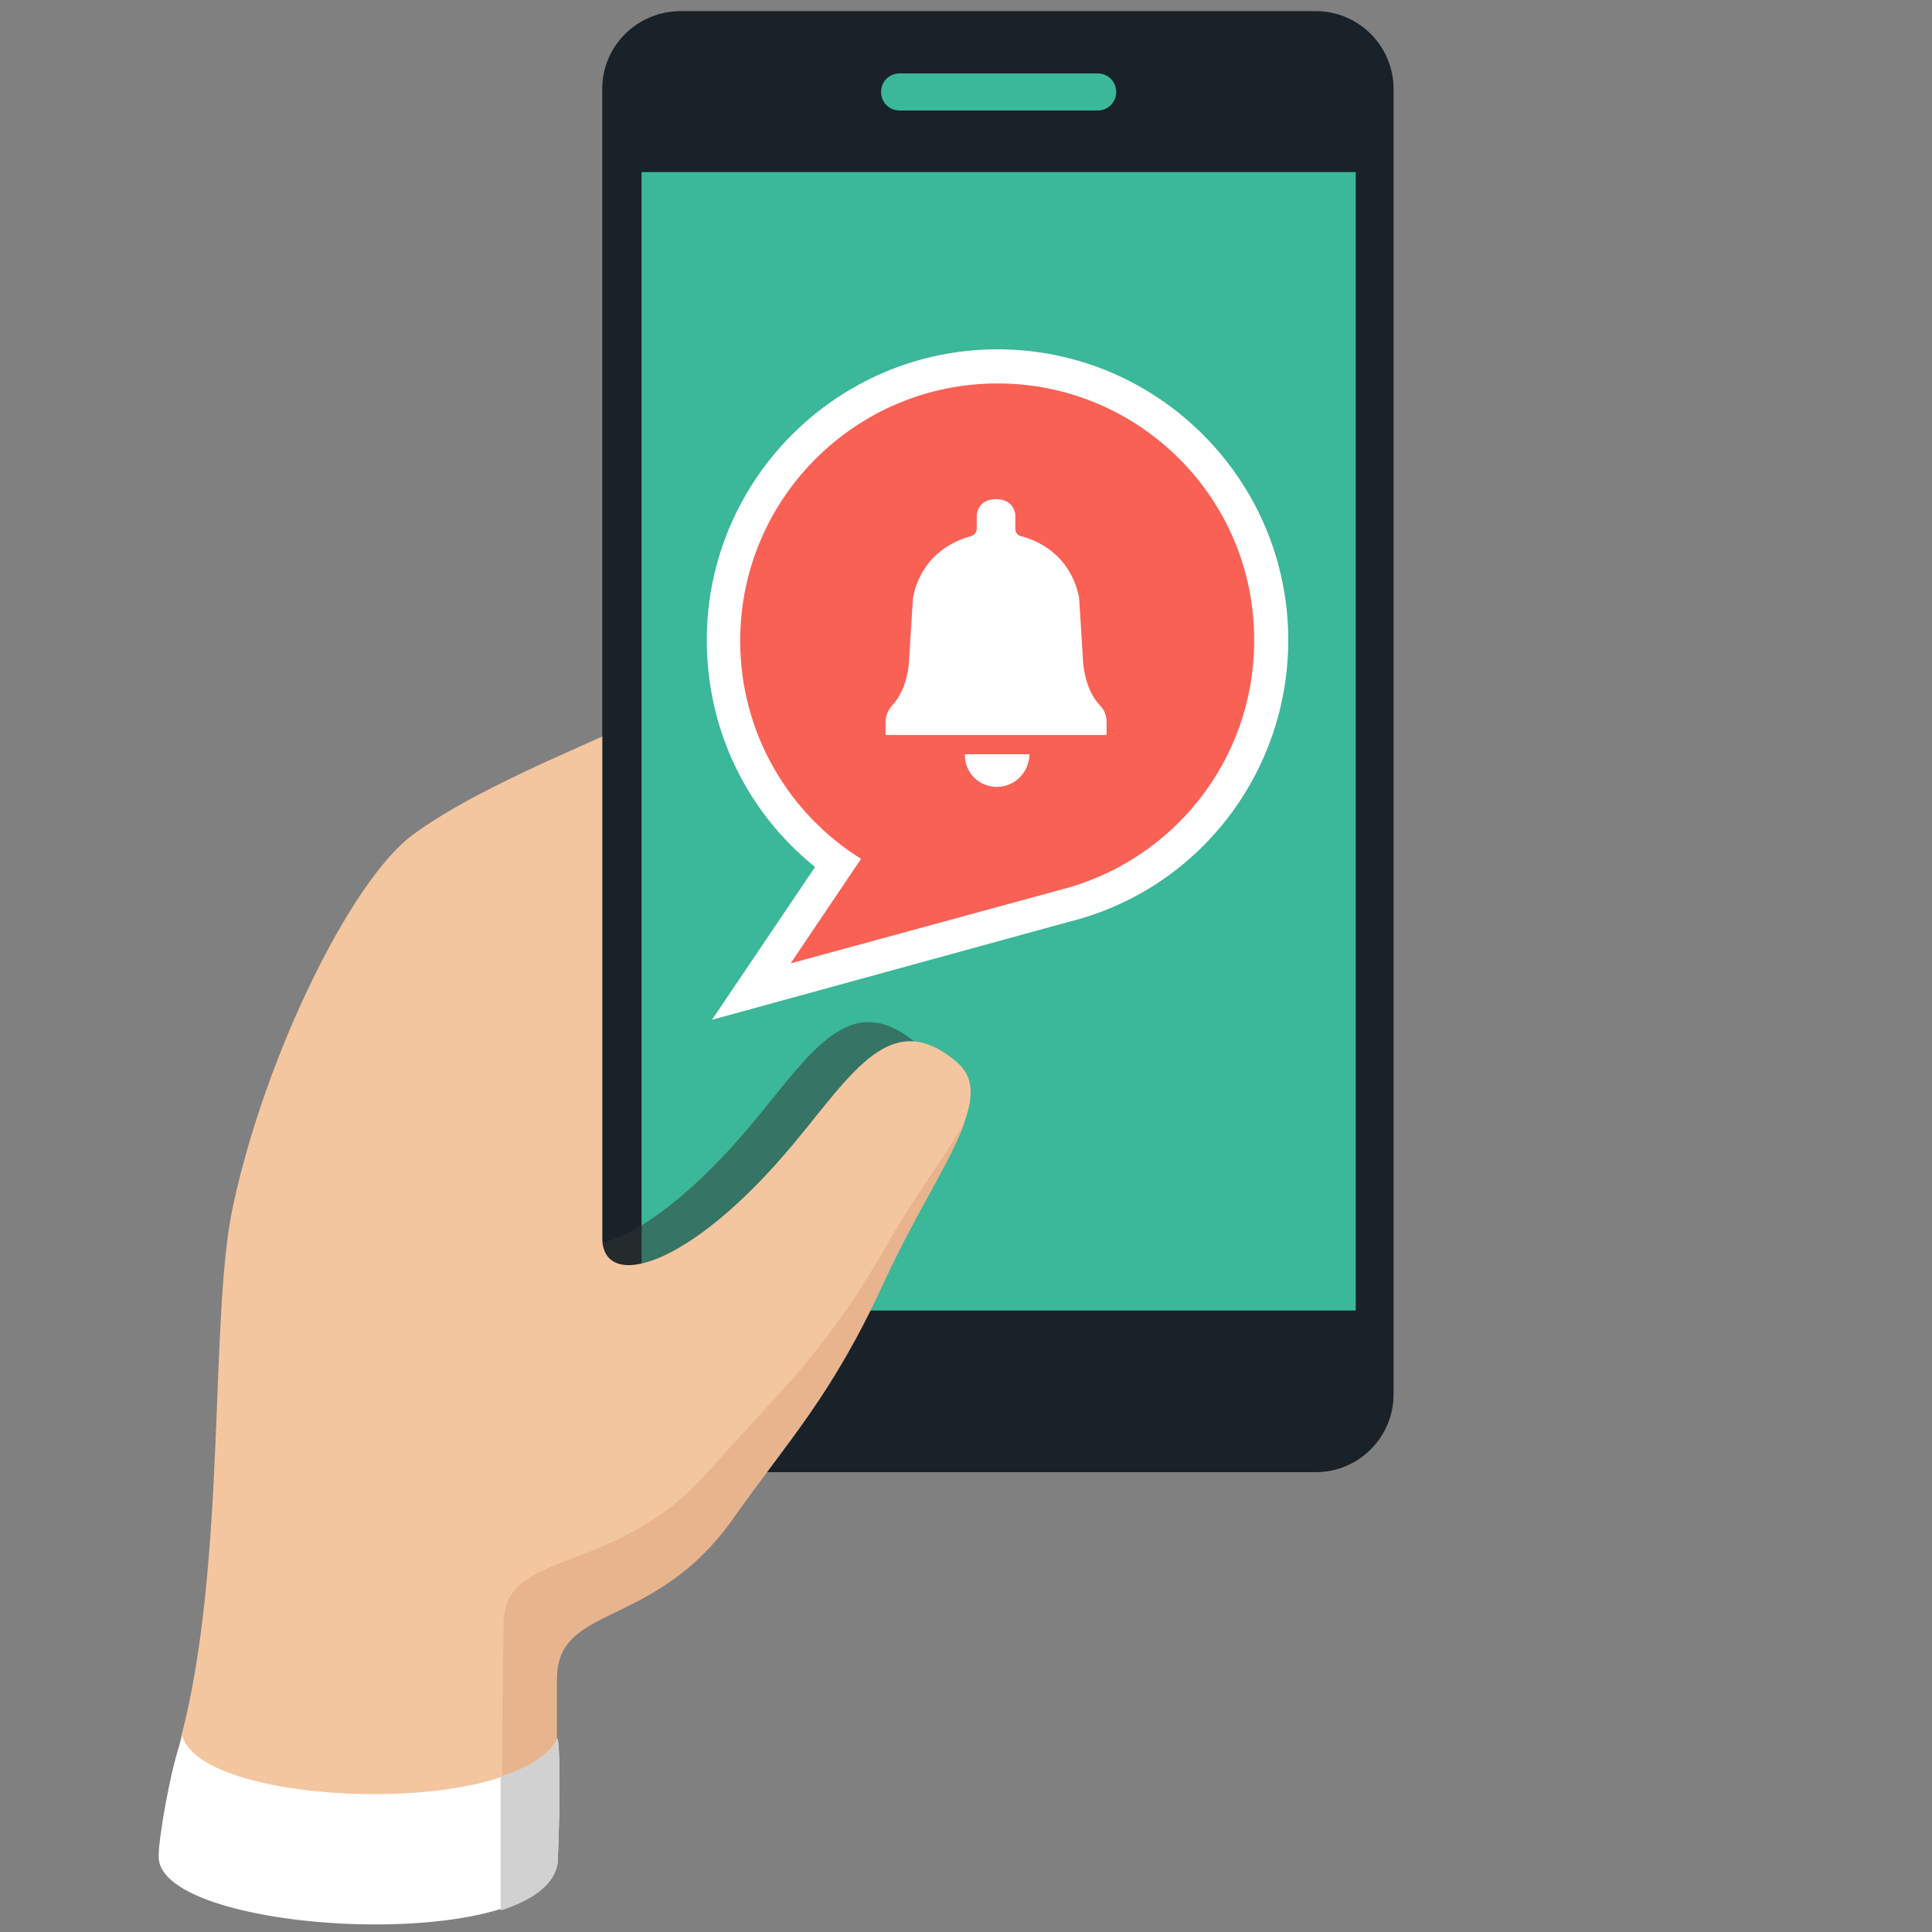 <?xml version="1.0" encoding="UTF-8"?> <svg xmlns="http://www.w3.org/2000/svg" width="114" height="114" viewBox="0 0 114 114" fill="none"><rect x="0" y="0" width="114" height="114" fill="#808080" stroke="none"/><path d="M35.535 5.251V82.272C35.535 84.811 37.592 86.868 40.13 86.868H77.634C80.172 86.868 82.229 84.811 82.229 82.272V5.251C82.229 2.713 80.172 0.656 77.634 0.656H40.173C37.592 0.656 35.535 2.713 35.535 5.251Z" fill="#192229"></path><path d="M79.997 10.153H37.854V77.328H79.997V10.153Z" fill="url(#paint0_radial_4612_739)"></path><path d="M64.768 4.332C65.38 4.332 65.862 4.814 65.862 5.426C65.862 6.039 65.38 6.521 64.768 6.521H53.083C52.471 6.521 51.989 6.039 51.989 5.426C51.989 4.814 52.471 4.332 53.083 4.332H64.768Z" fill="url(#paint1_radial_4612_739)"></path><path opacity="0.5" d="M41.793 87.174C44.593 83.323 46.957 80.61 49.714 74.658C52.908 67.787 56.584 63.674 54.09 61.573C50.151 58.247 47.876 62.098 44.418 66.256C40.48 70.982 36.979 73.258 34.966 73.433V87.174H41.793Z" fill="#333333"></path><path d="M46.869 67.437C40.655 74.921 35.535 76.19 35.535 73.039V43.456L32.034 45.031C29.496 46.213 26.52 47.657 24.332 49.276C20.743 51.946 15.667 62.186 13.741 71.201C12.341 77.677 13.391 92.207 10.678 102.534C10.503 103.235 10.634 103.891 10.459 104.547C10.459 112.425 32.822 111.024 32.822 104.241V99.077C32.822 94.57 38.554 96.233 43.237 89.581C46.475 84.986 49.013 82.404 52.077 75.752C55.271 68.881 58.947 64.768 56.453 62.667C52.602 59.385 50.326 63.28 46.869 67.437Z" fill="#F3C69F"></path><path d="M52.296 73.52C48.62 79.953 45.688 82.404 41.837 86.78C36.279 93.126 29.846 91.287 29.714 95.707C29.671 97.589 29.627 103.935 29.627 108.048C31.596 107.129 32.865 105.817 32.865 104.241V99.077C32.865 94.57 38.598 96.233 43.281 89.581C46.519 84.986 49.057 82.404 52.121 75.752C54.002 71.638 56.103 68.531 56.934 66.212C55.753 68.225 53.959 70.588 52.296 73.52Z" fill="#E8B48D"></path><path d="M10.765 102.447C11.947 106.648 30.546 107.304 32.909 102.578C33.128 104.066 32.953 108.836 32.909 109.843C32.34 115.4 9.409 114.219 9.365 109.58C9.321 108.661 10.065 104.285 10.765 102.447Z" fill="white"></path><path d="M32.909 102.578C32.428 103.541 31.202 104.285 29.539 104.81V112.731C31.465 112.118 32.778 111.155 32.909 109.886C32.953 108.836 33.128 104.066 32.909 102.578Z" fill="#D1D1D1"></path><path d="M48.094 51.158C44.068 47.919 41.705 43.062 41.705 37.767C41.705 28.314 49.407 20.612 58.86 20.612C68.312 20.612 76.015 28.314 76.015 37.767C76.015 45.644 70.676 52.514 63.061 54.396L42.011 60.173L48.094 51.158Z" fill="white"></path><path d="M58.597 47.832C64.18 47.832 68.706 43.306 68.706 37.723C68.706 32.14 64.18 27.614 58.597 27.614C53.014 27.614 48.488 32.14 48.488 37.723C48.488 43.306 53.014 47.832 58.597 47.832Z" fill="white"></path><path d="M58.86 22.625C50.501 22.625 43.675 29.408 43.675 37.81C43.675 43.237 46.519 48.007 50.808 50.676L46.65 56.847L62.536 52.514C69.144 50.851 74.002 44.9 74.002 37.81C74.045 29.408 67.219 22.625 58.86 22.625ZM58.816 46.431C57.766 46.431 56.934 45.6 56.934 44.55C56.934 44.55 56.934 44.55 56.934 44.506H60.742C60.742 44.506 60.742 44.506 60.742 44.55C60.698 45.6 59.866 46.431 58.816 46.431ZM65.337 43.368H52.252V42.58C52.252 42.23 52.427 41.88 52.646 41.618C53.652 40.567 53.652 38.773 53.652 38.773L53.871 35.272C54.396 32.647 56.453 31.859 57.285 31.64C57.459 31.596 57.635 31.421 57.635 31.202V30.415C57.635 30.415 57.635 29.496 58.729 29.452H58.816C59.91 29.496 59.91 30.415 59.91 30.415V31.202C59.91 31.421 60.041 31.596 60.26 31.64C61.092 31.859 63.149 32.647 63.674 35.272L63.892 38.773C63.892 38.773 63.892 40.567 64.899 41.618C65.162 41.88 65.293 42.23 65.293 42.58V43.368H65.337Z" fill="#F96155"></path><defs><radialGradient id="paint0_radial_4612_739" cx="0" cy="0" r="1" gradientUnits="userSpaceOnUse" gradientTransform="translate(58.925 43.74) scale(28.037 28.037)"><stop stop-color="#3BB799"></stop></radialGradient><radialGradient id="paint1_radial_4612_739" cx="0" cy="0" r="1" gradientUnits="userSpaceOnUse" gradientTransform="translate(58.925 5.405) scale(4.945 4.945)"><stop stop-color="#3BB799"></stop></radialGradient></defs></svg> 